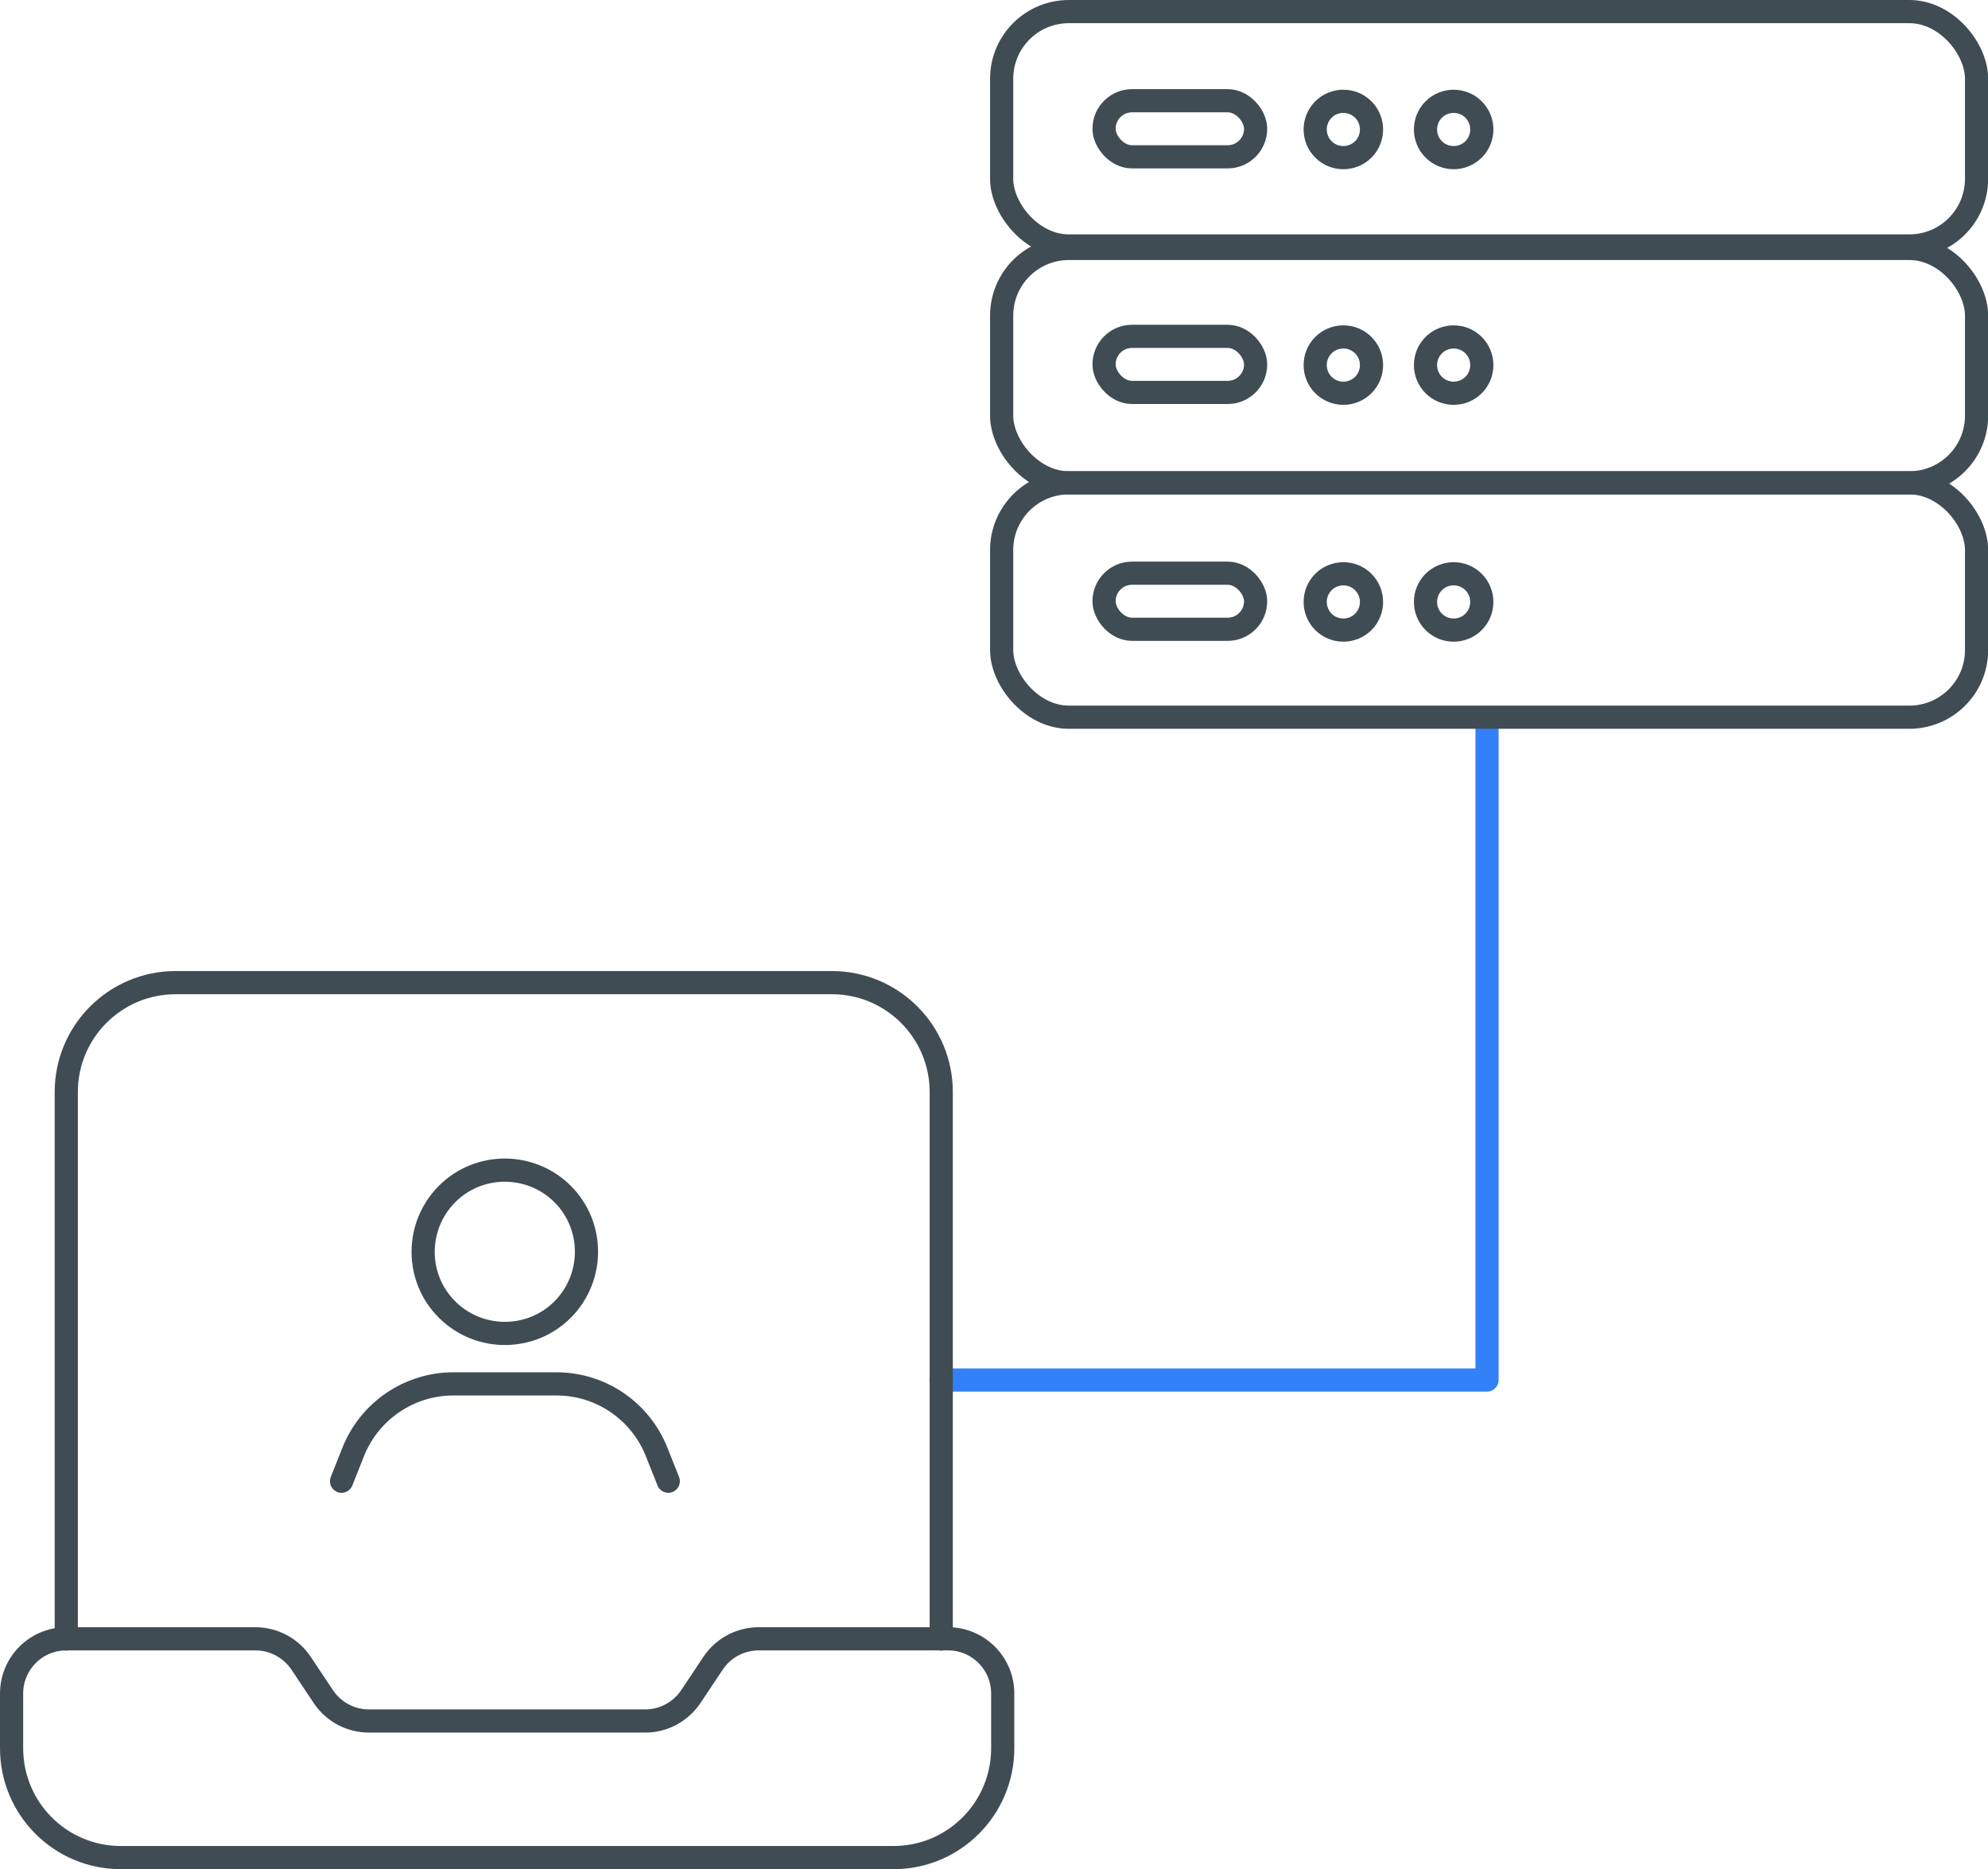 <?xml version="1.0" encoding="UTF-8"?>
<svg id="Layer_1" data-name="Layer 1" xmlns="http://www.w3.org/2000/svg" version="1.1" viewBox="0 0 128.69 120.99">
  <defs>
    <style>
      .cls-1 {
        stroke: #404c54;
      }

      .cls-1, .cls-2 {
        fill: none;
        stroke-linecap: round;
        stroke-linejoin: round;
        stroke-width: 1.5px;
      }

      .cls-2 {
        stroke: #3381f9;
      }
    </style>
  </defs>
  <polyline class="cls-2" points="60.92 89.32 96.26 89.32 96.26 46.47"/>
  <path id="Path" class="cls-1" d="M29.07,111.39h-5.19c-1.18,0-2.29-.59-2.95-1.58l-1.44-2.16c-.66-.98-1.76-1.58-2.95-1.58H4.29c-1.95,0-3.54,1.58-3.54,3.54v3.54c0,3.91,3.16,7.08,7.07,7.08,0,0,0,0,0,0h50.02s0,0,0,0c3.91,0,7.07-3.17,7.07-7.08v-3.54c0-1.95-1.58-3.54-3.54-3.54h-12.26c-1.18,0-2.29.59-2.95,1.58l-1.44,2.16c-.66.98-1.76,1.58-2.95,1.58h-12.72Z"/>
  <path id="Path-4" class="cls-1" d="M4.29,106.08v-35.4c0-3.91,3.17-7.08,7.08-7.08h42.48s0,0,0,0c3.91,0,7.08,3.17,7.08,7.08v35.4"/>
  <rect class="cls-1" x="64.84" y=".75" width="63.11" height="15.17" rx="4.35" ry="4.35"/>
  <rect class="cls-1" x="64.84" y="16.08" width="63.11" height="15.17" rx="4.35" ry="4.35"/>
  <rect class="cls-1" x="64.84" y="31.25" width="63.11" height="15.17" rx="4.35" ry="4.35"/>
  <g>
    <path id="Path_61" data-name="Path 61" class="cls-1" d="M43.26,95.87l-.76-1.91c-1.06-2.65-3.62-4.39-6.48-4.39h-6.67c-2.85,0-5.42,1.74-6.48,4.39l-.76,1.91"/>
    <path id="Path_62" data-name="Path 62" class="cls-1" d="M36.42,77.28c2.06,2.06,2.06,5.41,0,7.48-2.06,2.06-5.41,2.06-7.48,0s-2.06-5.41,0-7.48h0c2.06-2.06,5.41-2.06,7.48,0,0,0,0,0,0,0"/>
  </g>
  <g>
    <path id="Path_62-2" data-name="Path 62" class="cls-1" d="M88.25,7.09c.71.71.71,1.87,0,2.58-.71.71-1.87.71-2.58,0s-.71-1.87,0-2.58h0c.71-.71,1.87-.71,2.58,0,0,0,0,0,0,0"/>
    <path id="Path_62-3" data-name="Path 62" class="cls-1" d="M95.39,7.09c.71.71.71,1.87,0,2.58-.71.71-1.87.71-2.58,0s-.71-1.87,0-2.58h0c.71-.71,1.87-.71,2.58,0,0,0,0,0,0,0"/>
    <rect class="cls-1" x="71.47" y="6.52" width="9.81" height="3.63" rx="1.81" ry="1.81"/>
  </g>
  <g>
    <path id="Path_62-4" data-name="Path 62" class="cls-1" d="M88.25,22.34c.71.71.71,1.87,0,2.58-.71.71-1.87.71-2.58,0s-.71-1.87,0-2.58h0c.71-.71,1.87-.71,2.58,0,0,0,0,0,0,0"/>
    <path id="Path_62-5" data-name="Path 62" class="cls-1" d="M95.39,22.34c.71.71.71,1.87,0,2.58-.71.71-1.87.71-2.58,0s-.71-1.87,0-2.58h0c.71-.71,1.87-.71,2.58,0,0,0,0,0,0,0"/>
    <rect class="cls-1" x="71.47" y="21.77" width="9.81" height="3.63" rx="1.81" ry="1.81"/>
  </g>
  <g>
    <path id="Path_62-6" data-name="Path 62" class="cls-1" d="M88.25,37.67c.71.71.71,1.87,0,2.58-.71.71-1.87.71-2.58,0s-.71-1.87,0-2.58h0c.71-.71,1.87-.71,2.58,0,0,0,0,0,0,0"/>
    <path id="Path_62-7" data-name="Path 62" class="cls-1" d="M95.39,37.67c.71.71.71,1.87,0,2.58-.71.71-1.87.71-2.58,0s-.71-1.87,0-2.58h0c.71-.71,1.87-.71,2.58,0,0,0,0,0,0,0"/>
    <rect class="cls-1" x="71.47" y="37.1" width="9.81" height="3.63" rx="1.81" ry="1.81"/>
  </g>
</svg>
